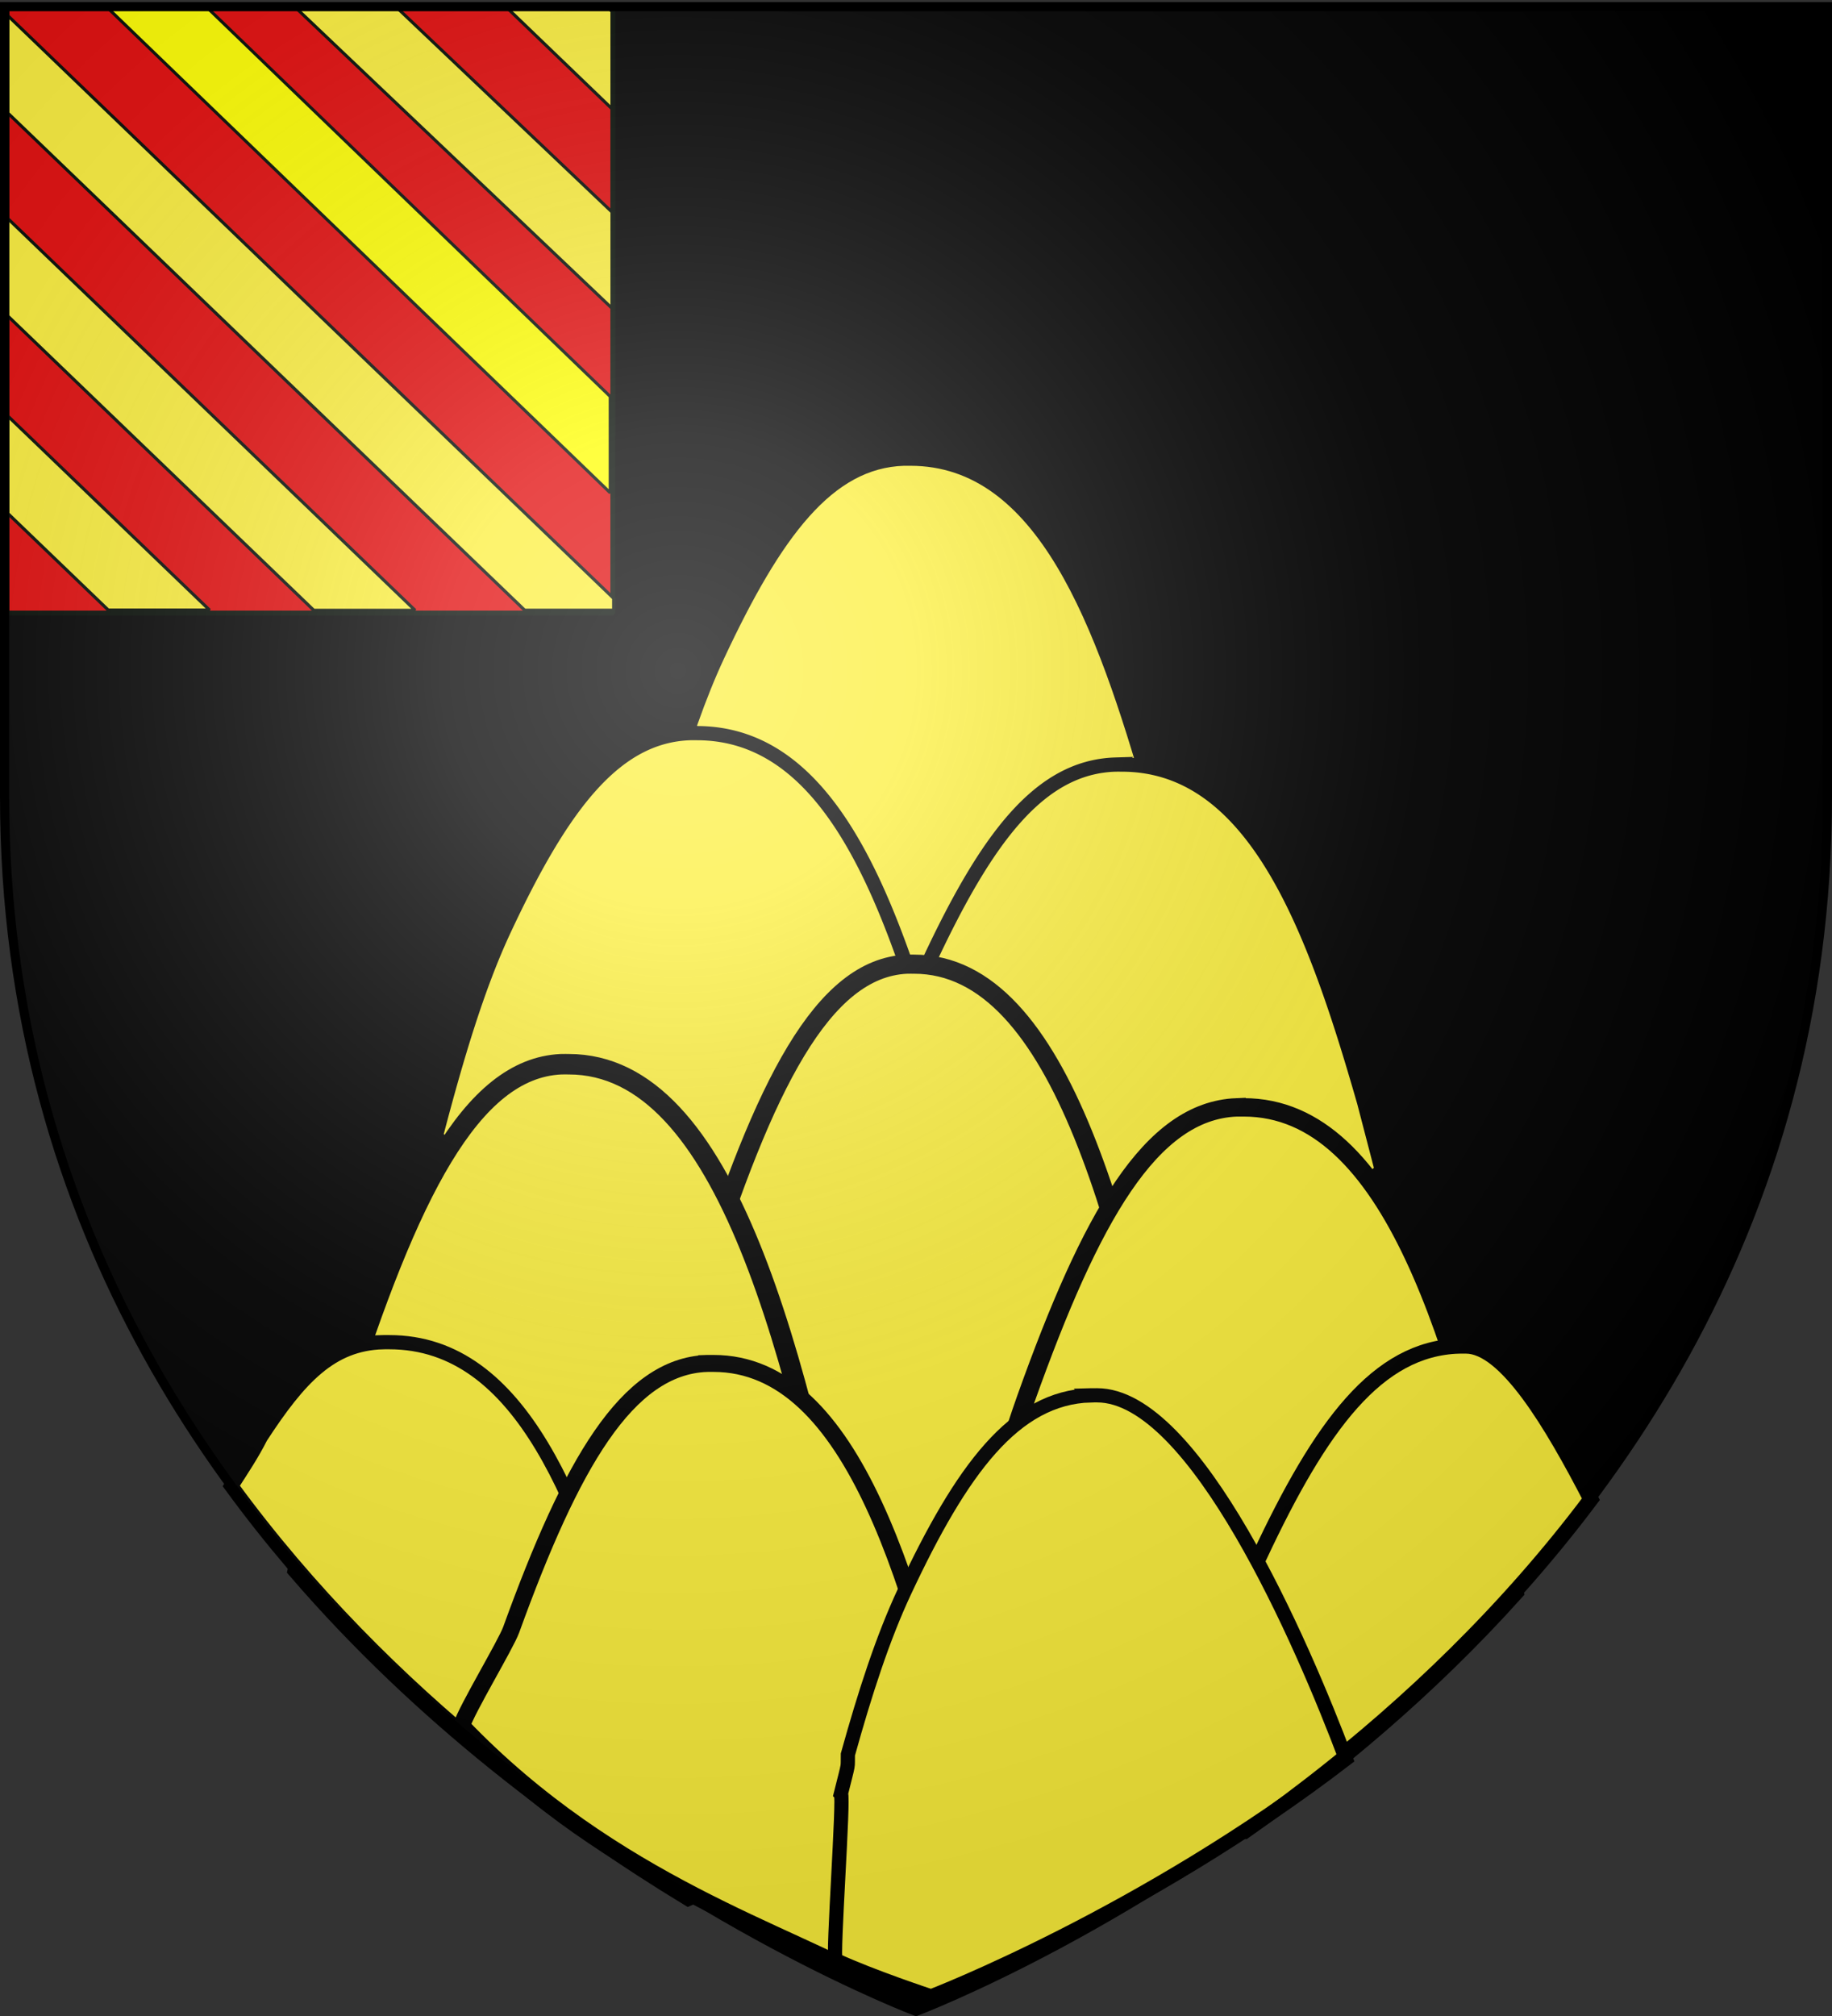 <svg xmlns="http://www.w3.org/2000/svg" xmlns:xlink="http://www.w3.org/1999/xlink" width="600" height="660" version="1.0"><rect width="100%" height="100%" fill="#333333" stroke="none"/><desc>Flag of Canton of Valais (Wallis)</desc><defs><radialGradient xlink:href="#b" id="c" cx="221.445" cy="226.331" r="300" fx="221.445" fy="226.331" gradientTransform="matrix(1.353 0 0 1.349 -77.63 -85.747)" gradientUnits="userSpaceOnUse"/><linearGradient id="b"><stop offset="0" style="stop-color:white;stop-opacity:.314"/><stop offset=".19" style="stop-color:white;stop-opacity:.251"/><stop offset=".6" style="stop-color:#6b6b6b;stop-opacity:.125"/><stop offset="1" style="stop-color:black;stop-opacity:.125"/></linearGradient></defs><g style="display:inline"><path d="M300 658.5s298.5-112.32 298.5-397.772V2.176H1.5v258.552C1.5 546.18 300 658.5 300 658.5" style="fill:#000;fill-opacity:1;fill-rule:evenodd;stroke:none;stroke-width:1px;stroke-linecap:butt;stroke-linejoin:miter;stroke-opacity:1"/></g><path d="m393.306 321.421-15.804-60.756c-16.233-56.5-35.705-110.501-79.35-110.501-.61 0-1.218-.015-1.819 0-.098.002-.212-.003-.31 0-24.86.779-42.165 24.197-60.923 64.275-12.52 26.751-21.42 62.762-31.629 104.271" style="fill:#fcef3c;fill-opacity:1;fill-rule:evenodd;stroke:#000;stroke-width:4.655;stroke-linecap:square;stroke-linejoin:miter;stroke-miterlimit:4;stroke-dasharray:none;stroke-dashoffset:0;stroke-opacity:1;display:inline"/><path d="M226.071 240.015c-24.86.779-42.164 24.201-60.921 64.28-8.672 18.529-15.592 41.597-22.428 67.76a653 653 0 0 0 44.995 37.263l135.648 1.962-15.787-60.757c-16.233-56.501-35.705-110.508-79.35-110.508-.61 0-1.243-.014-1.844 0-.098.003-.215-.003-.313 0z" style="fill:#fcef3c;fill-opacity:1;fill-rule:evenodd;stroke:#000;stroke-width:4.655;stroke-linecap:square;stroke-linejoin:miter;stroke-miterlimit:4;stroke-dasharray:none;stroke-dashoffset:0;stroke-opacity:1;display:inline"/><path d="M365.288 250.308c-24.86.779-42.198 24.201-60.956 64.28-12.52 26.751-21.4 62.754-31.608 104.263l134.152 1.921a653 653 0 0 0 45.691-37.663l-5.807-22.293c-16.233-56.501-35.704-110.508-79.35-110.508-.61 0-1.243-.014-1.843 0-.098.003-.181-.003-.279 0z" style="fill:#fcef3c;fill-opacity:1;fill-rule:evenodd;stroke:#000;stroke-width:4.655;stroke-linecap:square;stroke-linejoin:miter;stroke-miterlimit:4;stroke-dasharray:none;stroke-dashoffset:0;stroke-opacity:1;display:inline"/><path d="M296.994 315.652c-27.54 1.273-46.722 39.535-67.5 105.063-7.812 24.632-14.315 54.087-20.557 87.224-.127 7.936.562 2.787-2.51 20.923 51.398 65.875 90.038 46.929 90.038 46.929s45.585 12.329 96.335-52.113c-2.845-21.07-1.98-9.486-3.326-14.858l-2.199-12.508c-17.983-92.378-39.56-180.66-87.91-180.66-.675 0-1.36-.024-2.025 0-.108.004-.238-.005-.346 0z" style="fill:#fcef3c;fill-opacity:1;fill-rule:evenodd;stroke:#000;stroke-width:6.264;stroke-linecap:square;stroke-linejoin:miter;stroke-miterlimit:4;stroke-dasharray:none;stroke-dashoffset:0;stroke-opacity:1;display:inline"/><path d="M183.75 348.406c-29.48 1.36-50.007 42.278-72.25 112.313-5.062 15.937-9.622 33.774-13.906 53.219 41.455 48.089 89.2 83.107 127.906 106.625 17.391-7.248 38.635-21.697 60.813-49.813-3.046-22.52-2.122-10.134-3.563-15.875l-2.344-13.375c-19.25-98.732-42.368-193.094-94.125-193.094-.723 0-1.444-.025-2.156 0-.116.004-.26-.005-.375 0z" style="fill:#fcef3c;fill-opacity:1;fill-rule:evenodd;stroke:#000;stroke-width:6.7;stroke-linecap:square;stroke-linejoin:miter;stroke-miterlimit:4;stroke-dasharray:none;stroke-dashoffset:0;stroke-opacity:1;display:inline"/><path d="M125.344 439.406c-16.895.53-27.194 11.5-39.938 31.063-2.743 5.453-6.255 10.752-9.656 16 25.599 35.008 55.177 64.147 84.281 87.906 16.615 1.268 32.119 1.593 46.219 8.375l.625-32.875c-16.233-56.5-35.729-110.469-79.375-110.469-.61 0-1.243-.014-1.844 0-.097.003-.215-.003-.312 0z" style="fill:#fcef3c;fill-opacity:1;fill-rule:evenodd;stroke:#000;stroke-width:4.655;stroke-linecap:square;stroke-linejoin:miter;stroke-miterlimit:4;stroke-dasharray:none;stroke-dashoffset:0;stroke-opacity:1;display:inline"/><path d="M404.969 362.531c-28.122 1.155-47.72 35.881-68.938 95.313-7.976 22.34-14.626 49.04-21 79.094-.129 7.198.576 2.52-2.562 18.968 52.484 59.747 91.969 42.563 91.969 42.563s1.145.27 3.093.5c28.828-20.259 59.922-46.014 88.469-77.75-18.141-81.867-40.277-158.688-88.625-158.688-.69 0-1.383-.021-2.062 0-.111.004-.234-.004-.344 0z" style="fill:#fcef3c;fill-opacity:1;fill-rule:evenodd;stroke:#000;stroke-width:6.028;stroke-linecap:square;stroke-linejoin:miter;stroke-miterlimit:4;stroke-dasharray:none;stroke-dashoffset:0;stroke-opacity:1;display:inline"/><path d="M477.813 440.656c-26.684.836-45.243 25.947-65.375 68.969-10.617 22.687-18.813 51.677-27.188 84.781 6.634 10.365 8.964-5.837 16.75-.687 8.41-6.196 17.983-9.496 28.156-11.5 31-24.151 63.11-54.43 90.875-91.407-12.817-24.772-27.897-50.156-40.906-50.156-.655 0-1.324-.015-1.969 0-.105.003-.239-.003-.344 0z" style="fill:#fcef3c;fill-opacity:1;fill-rule:evenodd;stroke:#000;stroke-width:4.996;stroke-linecap:square;stroke-linejoin:miter;stroke-miterlimit:4;stroke-dasharray:none;stroke-dashoffset:0;stroke-opacity:1;display:inline"/><path d="M231.45 446.361c-26.122 1.057-44.32 32.8-64.03 87.184-1.781 4.914-14.607 26.11-16.259 31.473 49.493 51.73 108.468 68.264 134.995 84.25 11.262-6.597 23.525-16.248 36.153-30.278-2.699-17.487-1.876-7.881-3.152-12.34l-2.07-10.346c-17.057-76.669-37.542-149.943-83.404-149.943-.64 0-1.273-.02-1.904 0-.103.003-.226-.004-.329 0z" style="fill:#fcef3c;fill-opacity:1;fill-rule:evenodd;stroke:#000;stroke-width:5.558;stroke-linecap:square;stroke-linejoin:miter;stroke-miterlimit:4;stroke-dasharray:none;stroke-dashoffset:0;stroke-opacity:1;display:inline"/><path d="M357.158 456.801c-24.861.779-42.18 24.172-60.938 64.25-7.05 15.066-12.896 33.077-18.531 53.344-.114 4.855.493 1.72-2.281 12.813 1.068.927-2.803 53.596-1.747 54.469 11.873 5.495 31.274 11.888 31.274 11.888s69.252-26.517 135.854-77.7C426.505 537.878 391.447 456.8 359.314 456.8c-.61 0-1.243-.014-1.844 0-.097.003-.215-.003-.312 0z" style="fill:#fcef3c;fill-opacity:1;fill-rule:evenodd;stroke:#000;stroke-width:4.655;stroke-linecap:square;stroke-linejoin:miter;stroke-miterlimit:4;stroke-dasharray:none;stroke-dashoffset:0;stroke-opacity:1;display:inline"/><path d="M2.29 2.295H200.7v198.41H2.29z" style="fill:#e20909;fill-opacity:1;fill-rule:evenodd;stroke:#030a03;stroke-width:1.59;stroke-linecap:butt;stroke-linejoin:miter;marker:none;marker-start:none;marker-mid:none;marker-end:none;stroke-miterlimit:0;stroke-dasharray:none;stroke-dashoffset:0;stroke-opacity:1;visibility:visible;display:inline;overflow:visible"/><path d="M2.563 5.12v31.886l169.286 162.773h29.126v-3.887z" style="fill:#fcef3c;fill-opacity:1;fill-rule:evenodd;stroke:#030a03;stroke-width:1.017;stroke-linecap:butt;stroke-linejoin:miter;marker:none;marker-start:none;marker-mid:none;marker-end:none;stroke-miterlimit:0;stroke-dasharray:none;stroke-dashoffset:0;stroke-opacity:1;visibility:visible;display:inline;overflow:visible"/><path d="M2.506 71.495V103.4l100.264 96.398h33.177z" style="fill:#fcef3c;fill-opacity:1;fill-rule:evenodd;stroke:#030a03;stroke-width:1.017;stroke-linecap:butt;stroke-linejoin:miter;marker:none;marker-start:none;marker-mid:none;marker-end:none;stroke-miterlimit:0;stroke-dasharray:none;stroke-dashoffset:0;stroke-opacity:1;visibility:visible;display:inline;overflow:visible"/><path d="M2.582 136.22v31.895l32.881 31.615H68.64z" style="fill:#fcef3c;fill-opacity:1;fill-rule:evenodd;stroke:#030a03;stroke-width:1.017;stroke-linecap:butt;stroke-linejoin:miter;marker:none;marker-start:none;marker-mid:none;marker-end:none;stroke-miterlimit:0;stroke-dasharray:none;stroke-dashoffset:0;stroke-opacity:1;visibility:visible;display:inline;overflow:visible"/><path d="m35.152 2.49 164.707 158.852v-31.536L67.845 2.489z" style="fill:#ff0;fill-opacity:1;fill-rule:evenodd;stroke:#030a03;stroke-width:1.004;stroke-linecap:butt;stroke-linejoin:miter;marker:none;marker-start:none;marker-mid:none;marker-end:none;stroke-miterlimit:0;stroke-dasharray:none;stroke-dashoffset:0;stroke-opacity:1;visibility:visible;display:inline;overflow:visible"/><path d="m96.848 2.532 103.587 98.392V69.416L130.017 2.532z" style="fill:#fcef3c;fill-opacity:1;fill-rule:evenodd;stroke:#030a03;stroke-width:1.011;stroke-linecap:butt;stroke-linejoin:miter;marker:none;marker-start:none;marker-mid:none;marker-end:none;stroke-miterlimit:0;stroke-dasharray:none;stroke-dashoffset:0;stroke-opacity:1;visibility:visible;display:inline;overflow:visible"/><path d="m166.016 2.536 34.416 33.09V3.733l-1.239-1.196z" style="fill:#fcef3c;fill-opacity:1;fill-rule:evenodd;stroke:#030a03;stroke-width:1.017;stroke-linecap:butt;stroke-linejoin:miter;marker:none;marker-start:none;marker-mid:none;marker-end:none;stroke-miterlimit:0;stroke-dasharray:none;stroke-dashoffset:0;stroke-opacity:1;visibility:visible;display:inline;overflow:visible"/><path d="M300 658.5s298.5-112.32 298.5-397.772V2.176H1.5v258.552C1.5 546.18 300 658.5 300 658.5" style="opacity:1;fill:url(#c);fill-opacity:1;fill-rule:evenodd;stroke:none;stroke-width:1px;stroke-linecap:butt;stroke-linejoin:miter;stroke-opacity:1"/><path d="M300 658.5S1.5 546.18 1.5 260.728V2.176h597v258.552C598.5 546.18 300 658.5 300 658.5z" style="opacity:1;fill:none;fill-opacity:1;fill-rule:evenodd;stroke:#000;stroke-width:3;stroke-linecap:butt;stroke-linejoin:miter;stroke-miterlimit:4;stroke-dasharray:none;stroke-opacity:1"/></svg>